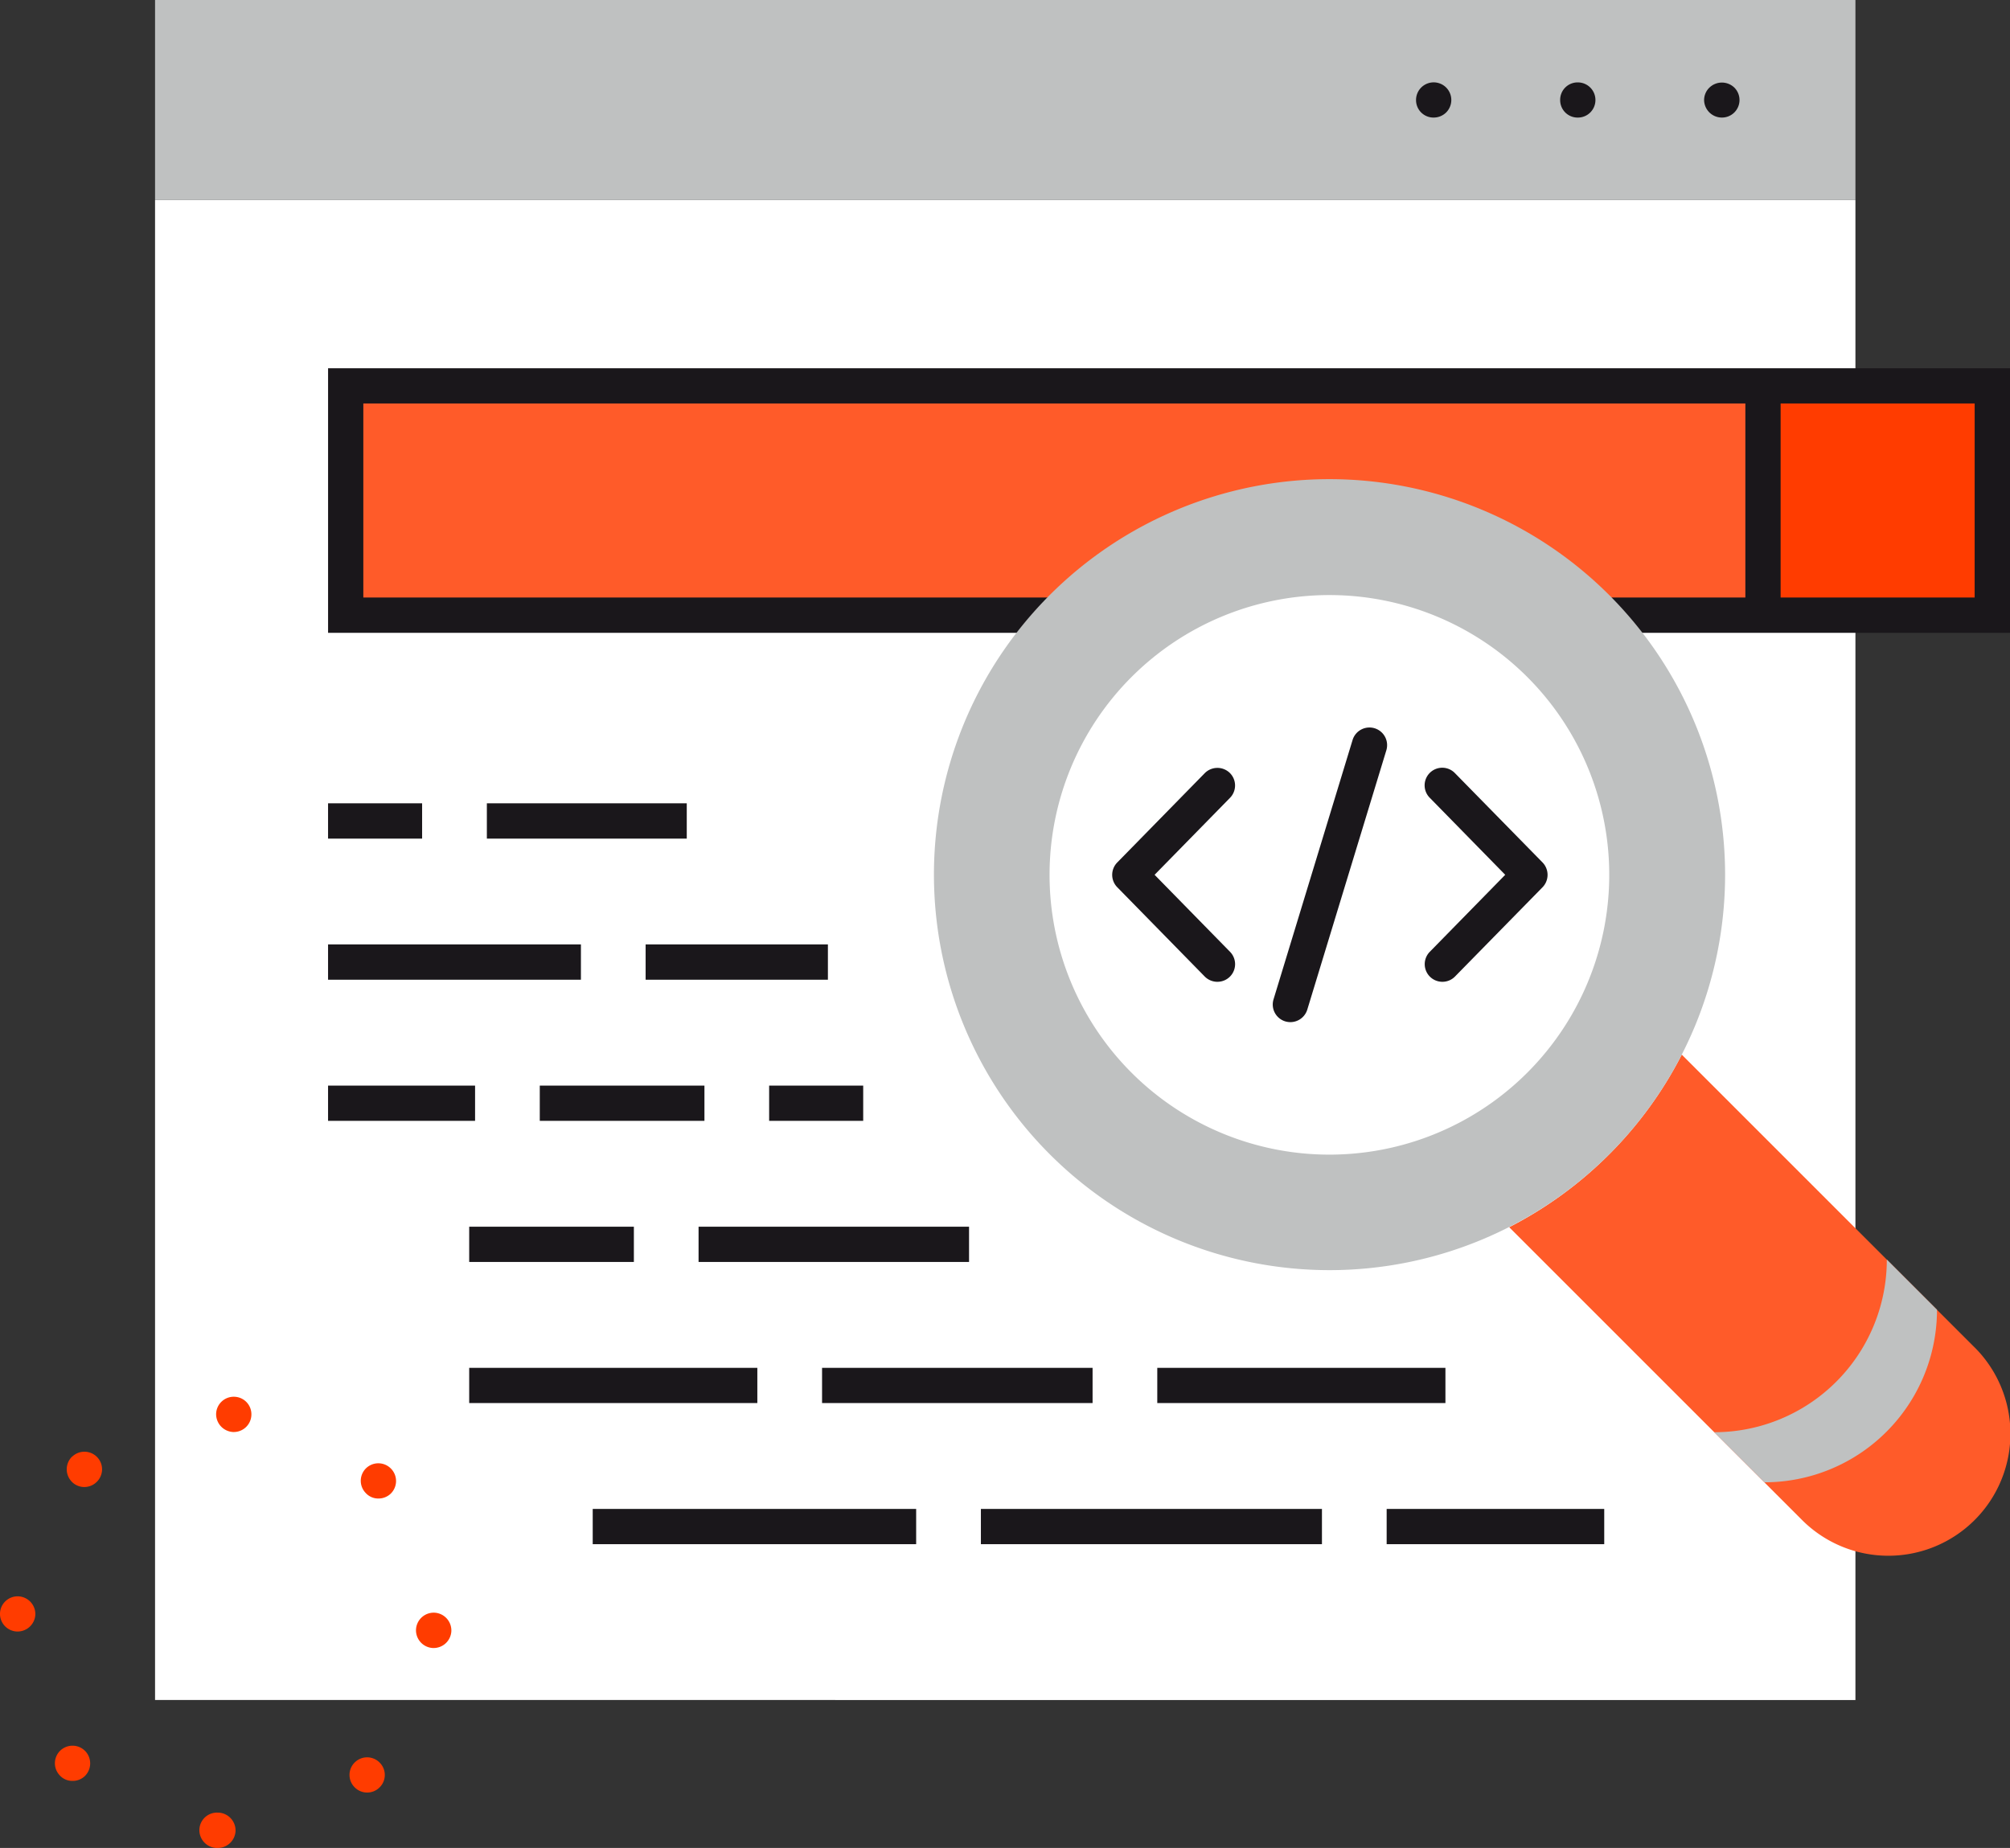 <svg xmlns="http://www.w3.org/2000/svg" width="150" height="137.938" viewBox="0 0 150 137.938"><rect x="0" y="0" width="150" height="137.938" fill="#333333" stroke="none"/><g data-name="Group 153"><g data-name="Group 122"><path data-name="Rectangle 283" fill="#fff" d="M11.571 14.931h126.894v111.963H11.571z"/></g><g data-name="Group 123"><path data-name="Rectangle 284" fill="#bfc1c1" d="M11.571 0h126.894v14.931H11.571z"/></g><g data-name="Group 124"><path data-name="Path 61" d="M128.491 8.775a1.327 1.327 0 0 1-1.319-1.306 1.3 1.3 0 0 1 .4-.933 1.338 1.338 0 0 1 1.854 0 1.309 1.309 0 0 1-.933 2.239z" fill="#1a171b"/></g><g data-name="Group 125"><path data-name="Path 62" d="M116.43 7.457a1.3 1.3 0 0 1 1.313-1.306 1.313 1.313 0 0 1 1.319 1.306 1.307 1.307 0 0 1-1.319 1.319 1.3 1.3 0 0 1-1.313-1.319z" fill="#1a171b"/></g><g data-name="Group 126"><path data-name="Path 63" d="M106.987 8.775a1.3 1.3 0 0 1-1.312-1.306 1.316 1.316 0 1 1 2.245.927 1.323 1.323 0 0 1-.933.379z" fill="#1a171b"/></g><g data-name="Group 127"><path data-name="Rectangle 285" fill="#ff5b29" d="M25.8 28.805h105.765v17.111H25.8z"/></g><g data-name="Group 128"><path data-name="Rectangle 286" fill="#ff3c00" d="M131.564 28.805h17.117v17.111h-17.117z"/></g><g data-name="Group 129"><path data-name="Path 64" d="M130.251 27.486H24.483v19.749H150V27.486zM27.114 44.599V30.117h103.137v14.482zm120.248 0h-14.48V30.117h14.481z" fill="#1a171b"/></g><g data-name="Group 130"><path data-name="Rectangle 287" fill="#1a171b" d="M36.333 59.961h14.918v2.636H36.333z"/></g><g data-name="Group 131"><path data-name="Rectangle 288" fill="#1a171b" d="M24.482 59.961h7.019v2.636h-7.019z"/></g><g data-name="Group 132"><path data-name="Rectangle 289" fill="#1a171b" d="M48.181 70.493h13.603v2.636H48.181z"/></g><g data-name="Group 133"><path data-name="Rectangle 290" fill="#1a171b" d="M24.482 70.493h18.87v2.636h-18.87z"/></g><g data-name="Group 134"><path data-name="Rectangle 291" fill="#1a171b" d="M40.282 81.033H52.57v2.63H40.282z"/></g><g data-name="Group 135"><path data-name="Rectangle 292" fill="#1a171b" d="M57.399 81.033h7.019v2.63h-7.019z"/></g><g data-name="Group 136"><path data-name="Rectangle 293" fill="#1a171b" d="M24.482 81.033h10.971v2.63H24.482z"/></g><g data-name="Group 137"><path data-name="Rectangle 294" fill="#1a171b" d="M52.132 91.565h20.185v2.631H52.132z"/></g><g data-name="Group 138"><path data-name="Rectangle 295" fill="#1a171b" d="M35.015 91.565h12.289v2.631H35.015z"/></g><g data-name="Group 139"><path data-name="Rectangle 296" fill="#1a171b" d="M35.015 102.099h21.503v2.63H35.015z"/></g><g data-name="Group 140"><path data-name="Rectangle 297" fill="#1a171b" d="M86.364 102.099h21.504v2.63H86.364z"/></g><g data-name="Group 141"><path data-name="Rectangle 298" fill="#1a171b" d="M61.348 102.099h20.188v2.63H61.348z"/></g><g data-name="Group 142"><path data-name="Rectangle 299" fill="#1a171b" d="M44.233 112.631H68.37v2.631H44.233z"/></g><g data-name="Group 143"><path data-name="Rectangle 300" fill="#1a171b" d="M73.201 112.631h25.452v2.631H73.201z"/></g><g data-name="Group 144"><path data-name="Rectangle 301" fill="#1a171b" d="M103.482 112.631h16.237v2.631h-16.237z"/></g><g data-name="Group 145"><path data-name="Path 65" d="M147.338 100.554l-21.833-21.833a29.661 29.661 0 0 1-12.878 12.882l21.833 21.833a9.109 9.109 0 1 0 12.882-12.882z" fill="#ff5b29"/></g><g data-name="Group 146"><path data-name="Path 66" d="M127.925 106.905l3.745 3.738a12.876 12.876 0 0 0 12.882-12.882l-3.745-3.744a12.877 12.877 0 0 1-12.882 12.888z" fill="#bfc1c1"/></g><g data-name="Group 147"><path data-name="Path 67" d="M99.206 35.765a29.521 29.521 0 1 0 29.533 29.533 29.535 29.535 0 0 0-29.533-29.533z" fill="#bfc1c1"/></g><g data-name="Group 148"><path data-name="Path 68" d="M99.206 44.417a20.884 20.884 0 1 1-20.881 20.881 20.885 20.885 0 0 1 20.881-20.881z" fill="#fff"/></g><g data-name="Group 149"><path data-name="Path 69" d="M96.295 76.295a1.336 1.336 0 0 1-.379-.056 1.315 1.315 0 0 1-.877-1.642l5.9-19.363a1.317 1.317 0 0 1 2.519.771l-5.9 19.357a1.323 1.323 0 0 1-1.263.933z" fill="#1a171b"/></g><g data-name="Group 150"><path data-name="Path 70" d="M90.853 73.285a1.333 1.333 0 0 1-.945-.392l-6.531-6.668a1.318 1.318 0 0 1 0-1.847l6.531-6.668a1.329 1.329 0 0 1 1.866-.019 1.316 1.316 0 0 1 .019 1.86l-5.629 5.747 5.629 5.747a1.316 1.316 0 0 1-.939 2.239z" fill="#1a171b"/></g><g data-name="Group 151"><path data-name="Path 71" d="M107.64 73.284a1.316 1.316 0 0 1-.939-2.239l5.629-5.747-5.629-5.747a1.315 1.315 0 1 1 1.878-1.841l6.538 6.668a1.33 1.33 0 0 1 0 1.847l-6.538 6.668a1.308 1.308 0 0 1-.939.391z" fill="#1a171b"/></g><g data-name="Group 152"><path data-name="Path 72" d="M16.142 137.937a1.333 1.333 0 0 1-1.263-1.375 1.315 1.315 0 0 1 1.368-1.263h.05a1.336 1.336 0 0 1 1.281 1.375 1.331 1.331 0 0 1-1.368 1.263h-.068zm10.3-4.553a1.305 1.305 0 0 1 .062-1.86 1.309 1.309 0 0 1 1.854.068 1.3 1.3 0 0 1-.062 1.854 1.308 1.308 0 0 1-.9.355 1.3 1.3 0 0 1-.953-.417zm-21.988-.871a1.311 1.311 0 0 1 .062-1.86 1.321 1.321 0 0 1 1.872.081 1.328 1.328 0 0 1-.081 1.86 1.289 1.289 0 0 1-.9.336 1.251 1.251 0 0 1-.953-.417zm27.86-9.5a1.326 1.326 0 0 1-1.269-1.375 1.325 1.325 0 0 1 1.375-1.263 1.329 1.329 0 0 1 1.263 1.375 1.325 1.325 0 0 1-1.319 1.263h-.05zm-31.051-1.232A1.318 1.318 0 0 1 0 120.419a1.315 1.315 0 0 1 1.369-1.263 1.327 1.327 0 0 1 1.269 1.362 1.329 1.329 0 0 1-1.319 1.263h-.056zm26.019-10.351a1.306 1.306 0 0 1 .062-1.86 1.317 1.317 0 0 1 1.86.081 1.317 1.317 0 0 1-.068 1.86 1.312 1.312 0 0 1-.889.342 1.261 1.261 0 0 1-.965-.423zm-21.945-.852a1.326 1.326 0 0 1 .062-1.872h.012a1.318 1.318 0 0 1 1.86.081 1.309 1.309 0 0 1-.081 1.853 1.307 1.307 0 0 1-.9.355 1.3 1.3 0 0 1-.952-.414zm12.055-3.689a1.335 1.335 0 0 1-1.263-1.368 1.315 1.315 0 0 1 1.368-1.263 1.308 1.308 0 0 1 1.263 1.369 1.317 1.317 0 0 1-1.319 1.263h-.05z" fill="#ff3c00"/></g></g></svg>